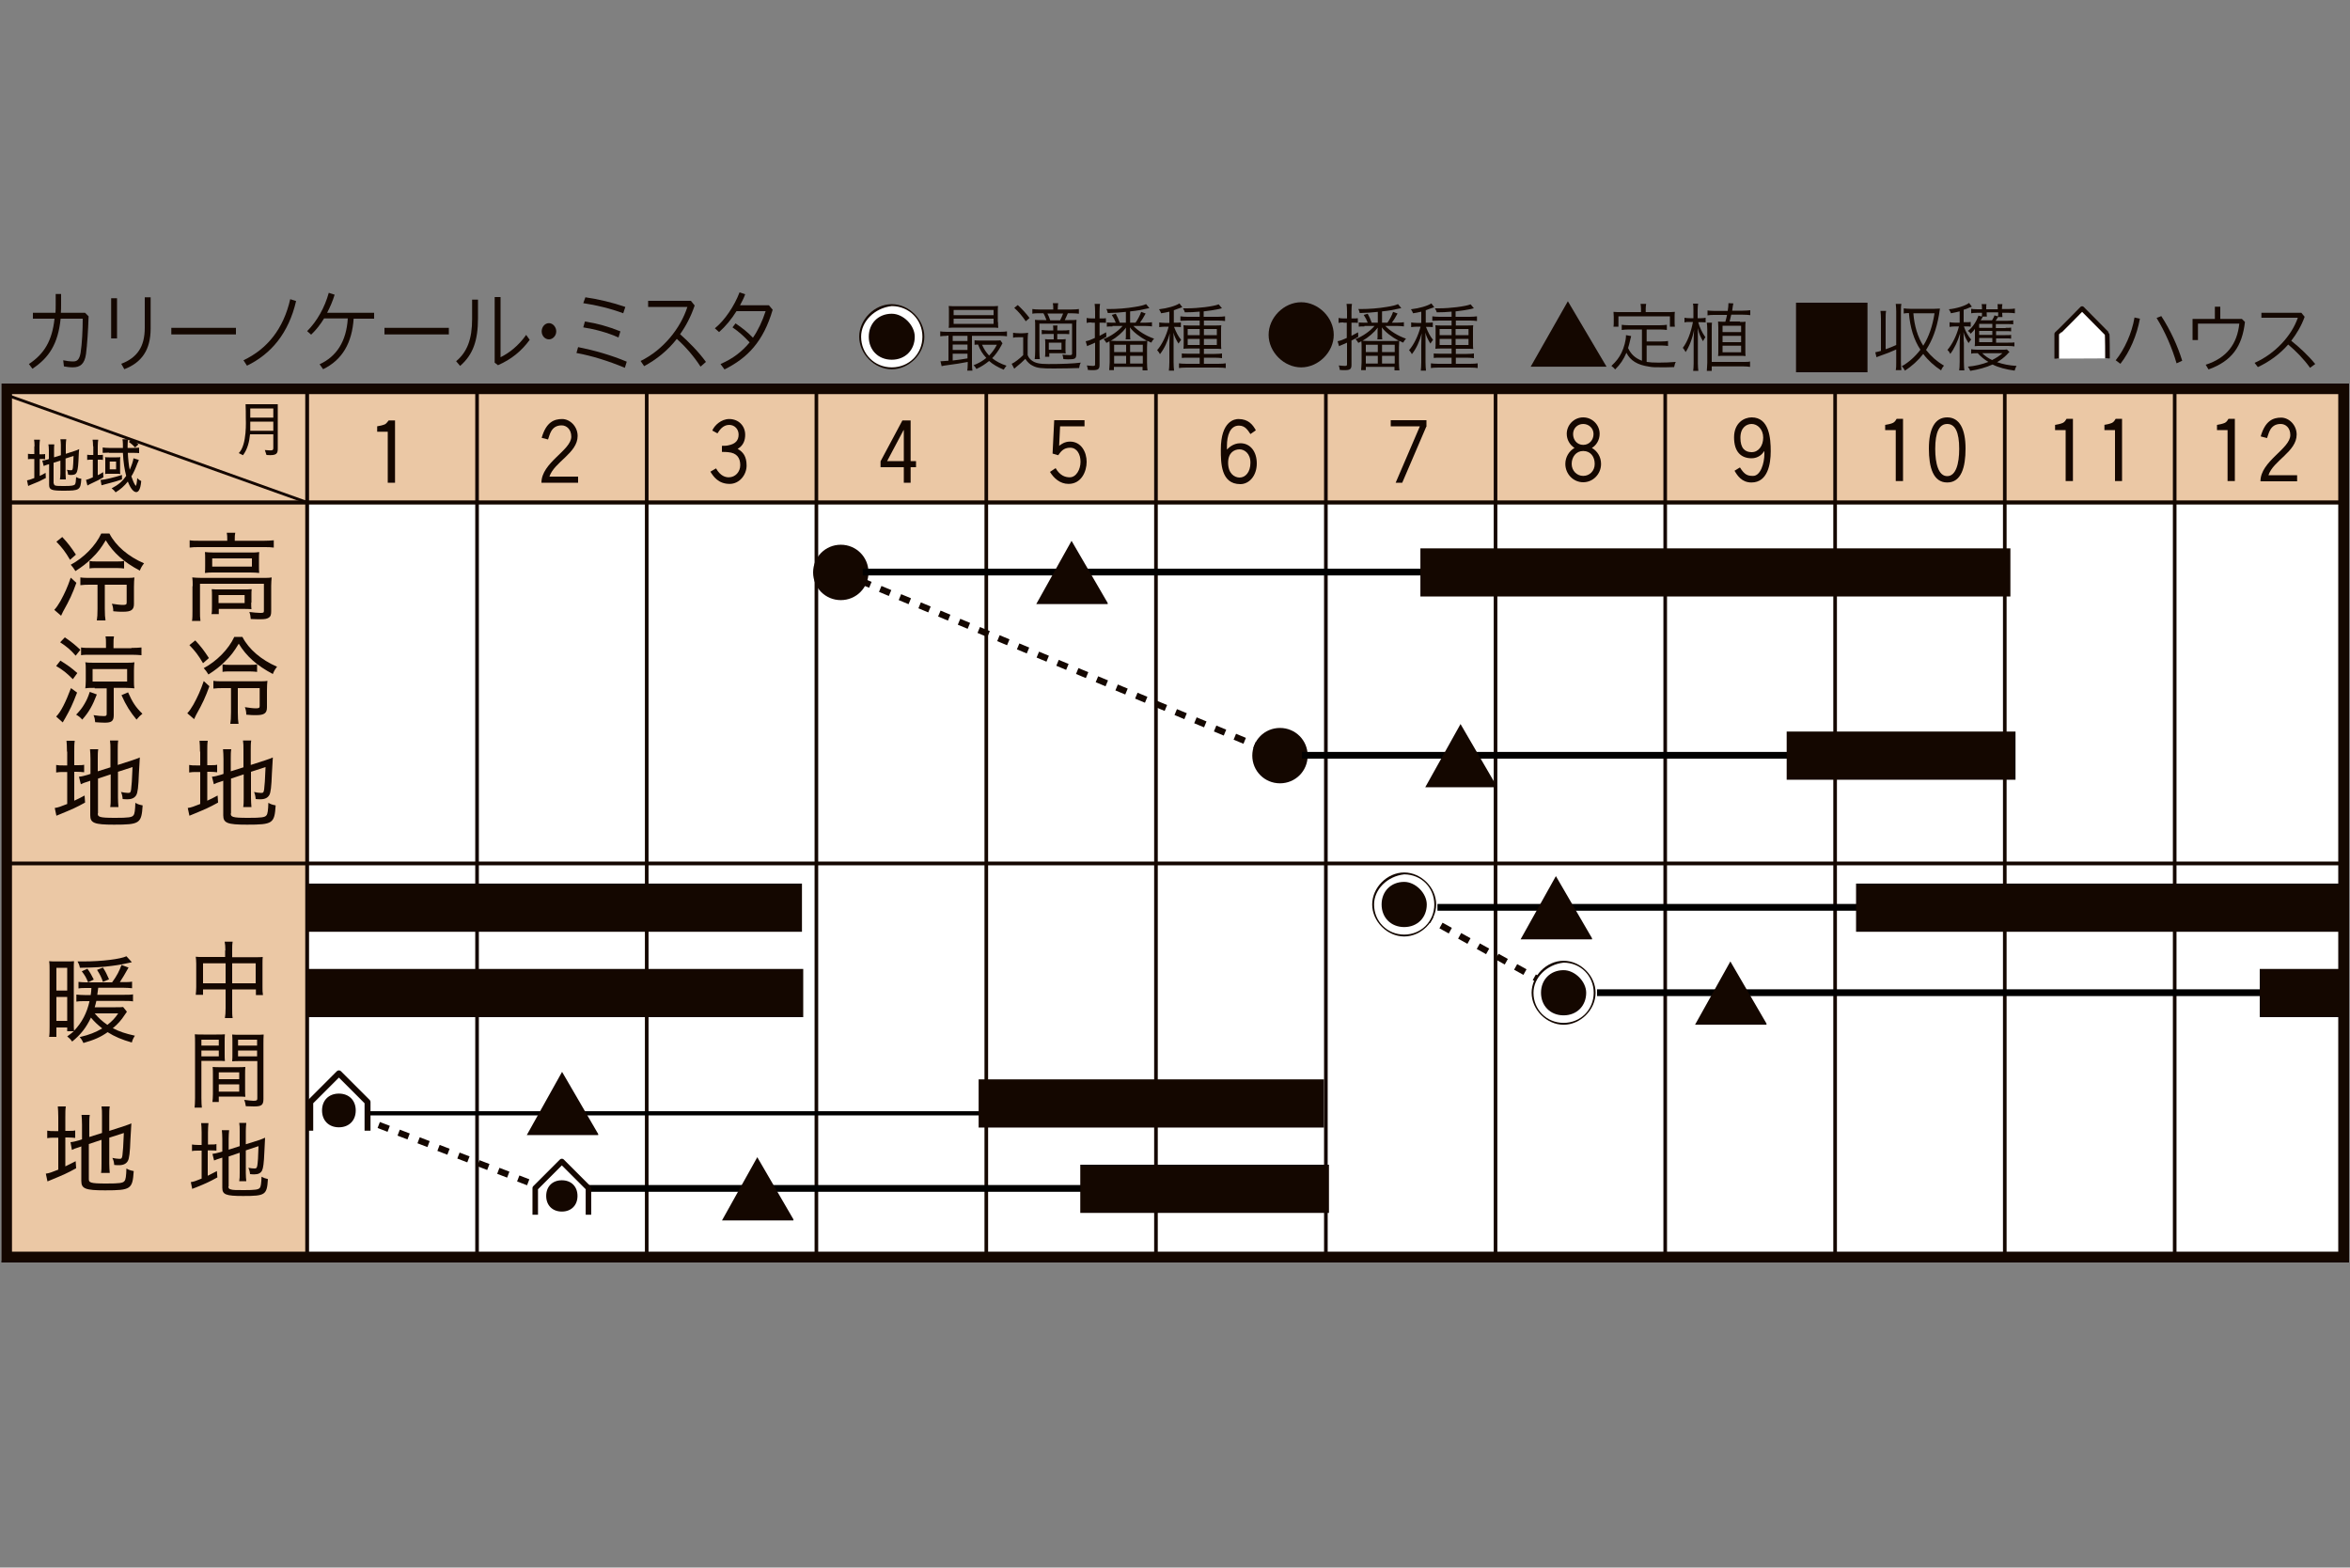 <?xml version="1.0" encoding="utf-8"?>
<!-- Generator: Adobe Illustrator 25.2.3, SVG Export Plug-In . SVG Version: 6.00 Build 0)  -->
<svg version="1.1" id="cal" xmlns="http://www.w3.org/2000/svg" xmlns:xlink="http://www.w3.org/1999/xlink" x="0px" y="0px"
	 viewBox="0 0 1000 667" style="enable-background:new 0 0 1000 667;" xml:space="preserve">
<rect x="0" y="0" width="1000" height="667" fill="#808080" stroke="none"/>
<style type="text/css">
	.st0{fill:#FFFFFF;stroke:#140700;stroke-width:0.353;stroke-linejoin:round;stroke-miterlimit:10;}
	.st1{fill:#140700;}
	.st2{fill:none;stroke:#000000;stroke-width:0.5;}
	.st3{fill:#FFFFFF;}
	.st4{fill:#EBC8A5;}
	.st5{fill:none;stroke:#140700;stroke-width:1.617;}
	.st6{fill:none;stroke:#140700;stroke-width:1.542;}
	.st7{fill:none;stroke:#140700;stroke-width:1.747;}
	.st8{fill:none;stroke:#140700;stroke-width:1.202;}
	.st9{fill:none;stroke:#140700;stroke-width:2.724;stroke-miterlimit:10;stroke-dasharray:4.541,4.541;}
	.st10{fill:none;stroke:#140700;stroke-width:1.602;stroke-miterlimit:10;}
	.st11{fill:#FFFFFF;stroke:#140700;stroke-width:1.964;stroke-linejoin:round;stroke-miterlimit:10;}
</style>
<symbol  id="ハウス播き" viewBox="-1.9 -1.8 3.8 3.6">
	<path class="st0" d="M1.7-1.8c0,0,0,1.7,0,1.7L0,1.6c0,0-1.7-1.7-1.7-1.7v-1.7"/>
	<g id="播種_3_">
		<path class="st1" d="M1-0.6c0-0.6-0.4-1-1-1c-0.6,0-1,0.4-1,1c0,0.6,0.4,1,1,1C0.6,0.4,1,0,1-0.6z"/>
	</g>
</symbol>
<symbol  id="収穫" viewBox="-6.5 -2.3 17.4 4">
	<rect x="-6.5" y="-2.3" class="st1" width="17.4" height="4"/>
</symbol>
<symbol  id="定植" viewBox="-2.5 -2.1 4.9 4.3">
	<g>
		<path class="st1" d="M0,2.1l2.5-4.3h-4.9L0,2.1z"/>
	</g>
</symbol>
<symbol  id="定植_2" viewBox="-2.4 -2.2 5.1 4.4">
	<g>
		<path class="st1" d="M0.1,2.2l2.6-4.4h-5.1L0.1,2.2z"/>
	</g>
</symbol>
<symbol  id="播種" viewBox="-1.7 -1.7 3.4 3.4">
	<path class="st1" d="M1.7,0c0-0.9-0.8-1.7-1.7-1.7S-1.7-0.9-1.7,0c0,0.9,0.8,1.7,1.7,1.7S1.7,0.9,1.7,0z"/>
</symbol>
<symbol  id="新規シンボル_14" viewBox="-2.7 -2.7 5.5 5.5">
	<path class="st1" d="M2.7,0c0-1.5-1.2-2.7-2.7-2.7S-2.7-1.5-2.7,0c0,1.5,1.2,2.7,2.7,2.7S2.7,1.5,2.7,0z"/>
</symbol>
<symbol  id="新規シンボル_2" viewBox="-6.1 -1.6 12.2 3.2">
	<rect x="-6.1" y="-1.6" class="st1" width="12.2" height="3.2"/>
</symbol>
<symbol  id="新規シンボル_6" viewBox="-7.1 -0.2 14.3 0.5">
	<line class="st2" x1="-7.1" y1="0" x2="7.1" y2="0"/>
</symbol>
<symbol  id="最適播種" viewBox="-2.3 -1.8 3.4 3.4">
	<g>
		<path class="st1" d="M1.1-0.1c0-0.9-0.8-1.7-1.7-1.7c-0.9,0-1.7,0.8-1.7,1.7c0,0.9,0.8,1.7,1.7,1.7C0.3,1.6,1.1,0.8,1.1-0.1z"/>
		<path class="st3" d="M-2.2-0.1c0-0.9,0.7-1.6,1.6-1.6c0.9,0,1.6,0.7,1.6,1.6c0,0.9-0.7,1.6-1.6,1.6C-1.5,1.4-2.2,0.7-2.2-0.1z"/>
		<path class="st1" d="M0.6-0.1c0-0.7-0.5-1.2-1.2-1.2c-0.7,0-1.2,0.5-1.2,1.2c0,0.7,0.5,1.2,1.2,1.2C0,1.1,0.6,0.5,0.6-0.1z"/>
	</g>
</symbol>
<g id="レイヤー_2_1_">
</g>
<g id="ガイド">
</g>
<g>
	<rect x="0.7" y="163.2" class="st3" width="996.9" height="373.2"/>
</g>
<rect x="6.1" y="163.2" class="st4" width="991.5" height="50.6"/>
<rect x="0.9" y="164.9" class="st4" width="129.9" height="371.4"/>
<line class="st5" x1="130.7" y1="163.2" x2="130.7" y2="536.2"/>
<line class="st6" x1="203" y1="163.2" x2="203" y2="536.2"/>
<line class="st6" x1="275.2" y1="163.2" x2="275.2" y2="536.2"/>
<line class="st6" x1="347.4" y1="163.2" x2="347.4" y2="536.2"/>
<line class="st6" x1="419.7" y1="163.2" x2="419.7" y2="536.4"/>
<line class="st6" x1="491.9" y1="163.2" x2="491.9" y2="536.2"/>
<line class="st6" x1="564.2" y1="163.2" x2="564.2" y2="536.2"/>
<line class="st6" x1="636.4" y1="163.2" x2="636.4" y2="536.2"/>
<line class="st6" x1="708.6" y1="163.2" x2="708.6" y2="536.2"/>
<line class="st6" x1="780.9" y1="163.2" x2="780.9" y2="536.2"/>
<line class="st6" x1="853.1" y1="163.2" x2="853.1" y2="536.2"/>
<line class="st6" x1="925.4" y1="163.2" x2="925.4" y2="536.2"/>
<line class="st7" x1="0.9" y1="213.8" x2="997.6" y2="213.8"/>
<path class="st1" d="M116.3,177.7h-9.8v-3.9h9.8V177.7z M116.3,185v5.6c0,1.3-0.6,1.1-3.6,0.9l0.7,2.1c4.7,0.4,4.8-0.8,4.8-3v-18.6
	h-13.7c0.1,1,0.1,4.7,0.1,5.8c0,0.9,0.6,11.5-3,15l1.8,0.9c1.9-2.5,2.7-5.7,3-8.9H116.3z M106.5,183.3c0-1.2,0-2.7,0-3.9h9.8v3.9
	H106.5z"/>
<line class="st8" x1="4" y1="168.5" x2="130.7" y2="213.8"/>
<g>
	<path class="st1" d="M995,167.7v364.9H5.1V167.7H995 M999.5,163.2H0.6v374h999V163.2L999.5,163.2z"/>
</g>
<g>
	<path class="st1" d="M14.7,189.9c0-1.3-0.1-2.2-0.2-2.8H17c-0.1,0.7-0.2,1.6-0.2,2.8v3.4h0.6c0.9,0,1.4,0,1.8-0.1v2.2
		c-0.6-0.1-1.1-0.1-1.8-0.1h-0.5v7.2c0.9-0.4,1.3-0.6,2.5-1.3l0.1,2.2c-2.5,1.3-3.3,1.7-6.9,3.1c-0.3,0.1-0.3,0.2-0.6,0.3l-0.5-2.4
		c0.7-0.1,1.6-0.4,3.1-1v-8.1h-0.7c-1,0-1.5,0-2,0.1v-2.3c0.5,0.1,1.1,0.1,2,0.1h0.7V189.9z M23,205.8c0,0.5,0.1,0.7,0.6,0.8
		c0.5,0.2,1.7,0.2,3.8,0.2c3.1,0,4.1-0.2,4.5-0.7c0.3-0.4,0.4-1.4,0.5-3.1c0.8,0.4,1.2,0.6,2.2,0.7c-0.3,4.8-0.7,5.1-7.6,5.1
		c-5.1,0-6.1-0.4-6.1-2.5v-8.8c-0.3,0.1-0.6,0.2-0.7,0.2c-0.8,0.2-1.1,0.4-1.6,0.6l-0.6-2.3c0.6-0.1,1.3-0.2,2.3-0.5l0.5-0.2v-3.6
		c0-1.2-0.1-1.9-0.2-2.6h2.5c-0.1,0.6-0.1,1.6-0.1,2.5v3l2.9-0.9v-4.4c0-1-0.1-1.7-0.2-2.4h2.5c-0.1,0.6-0.2,1.7-0.2,2.5v3.7
		l3.7-1.2c0.8-0.3,1.3-0.4,2-0.8l-0.1,0.9c0,0.4-0.1,0.7-0.1,1.7c-0.3,7.5-0.6,8.4-3.2,8.4c-0.3,0-0.6,0-1.3-0.1
		c-0.1-0.8-0.3-1.6-0.5-2.1c0.5,0.1,1.2,0.2,1.7,0.2c0.5,0,0.6-0.1,0.8-0.9c0.1-0.9,0.2-2.3,0.3-5.2l-3.4,1.1v6.5
		c0,0.9,0.1,1.8,0.1,2.4h-2.5c0.1-0.6,0.2-1.4,0.2-2.5V196l-2.9,0.9V205.8z"/>
	<path class="st1" d="M39.6,189.9c0-1.4-0.1-2.1-0.2-2.8h2.4c-0.1,0.8-0.2,1.4-0.2,2.8v3.7h0.3c0.8,0,1.5,0,1.9-0.1v2.2
		c-0.5-0.1-1-0.1-1.9-0.1h-0.3v6.6c0.7-0.3,1.2-0.6,2.3-1.3l0.1,2.2c-1.5,0.9-2.7,1.5-5.9,3c-0.6,0.3-0.6,0.3-0.9,0.5l-0.6-2.4
		c0.8-0.2,1.6-0.5,2.9-1.1v-7.5H39c-0.7,0-1.4,0-1.9,0.1v-2.2c0.5,0.1,1.2,0.1,2,0.1h0.6V189.9z M51.9,204c-2,0.7-2.4,0.8-8,2.3
		c-0.2,0.1-0.3,0.1-0.4,0.1c-0.1,0-0.1,0-0.3,0.1l-0.4-2.3c0.1,0,0.1,0,0.2,0c1.2,0,5.8-1.1,8.9-2.1V204z M46.4,192.6
		c-0.9,0-2.2,0.1-2.7,0.1v-2.3c0.5,0.1,1.7,0.2,2.8,0.2h5.8c0-0.5,0-1,0-1.6c0-1-0.1-1.4-0.2-2.1h2.4c-0.1,0.7-0.2,1.3-0.2,2.7
		c0,0.4,0,0.5,0,1h2.3c1.2,0,1.9-0.1,2.6-0.1v2.3c-0.5-0.1-1.8-0.1-2.7-0.1h-2.1c0.1,2.5,0.4,5.4,0.8,7.2c0.8-1.8,1.5-3.8,1.6-4.9
		l2.3,0.7l-0.1,0.2l-0.1,0.3c-0.1,0.2-0.1,0.3-0.2,0.5l-0.2,0.4c-0.9,2.4-1.6,4-2.6,5.6c0.5,1.5,1.1,2.9,1.5,3.5
		c0.1,0.2,0.2,0.2,0.2,0.3c0.1,0.1,0.1,0.2,0.2,0.2c0.2,0,0.5-1.6,0.6-3.3c0.5,0.6,1.1,1,1.7,1.3c-0.2,2.1-0.5,3.1-0.9,3.8
		c-0.3,0.6-0.8,0.9-1.2,0.9c-1.2,0-2.5-1.6-3.6-4.5c-1.4,1.8-3.2,3.4-5.2,4.6c-0.4-0.6-1-1.2-1.7-1.7c3-1.6,4.6-3,6.2-5.3
		c-0.7-2.6-1.2-5.8-1.4-9.8H46.4z M44.8,196c0-1,0-1.2-0.1-1.5c0.3,0.1,0.9,0.1,1.6,0.1h3.4c0.5,0,1.3,0,1.5-0.1
		c0,0.3-0.1,0.5-0.1,1.1v4.6c0,0.8,0,1,0.1,1.5c-0.4-0.1-1-0.1-1.6-0.1h-3.3c-0.7,0-1.3,0-1.6,0.1c0.1-0.5,0.1-0.8,0.1-1.5V196z
		 M46.7,199.7h2.7v-3.3h-2.7V199.7z M57.5,190.4c-0.6-0.7-1.6-1.6-2.7-2.4l1.4-1.1c1,0.6,1.7,1.2,2.7,2.2L57.5,190.4z"/>
</g>
<g>
	<path class="st1" d="M14,135.5v-2.4h9.6c0.1-1.2,0.1-2.4,0.1-3.8v-4.2H26v4.3c0,1.3,0,2.5-0.1,3.7h10.3l1.5,1.5
		c-0.2,6.2-0.6,12-1.1,16c-0.6,4.3-2.5,5.7-5.6,5.7c-1.5,0-2.7-0.2-3.8-0.4l-0.3-2.6c1.3,0.3,2.8,0.5,4.3,0.5c1.6,0,2.6-0.8,3.1-3.7
		c0.6-3.8,0.9-9.7,0.9-14.5h-9.4c-1.1,10.7-4.9,16.6-12,21.3l-1.5-2c6.5-4.3,9.9-9.9,10.9-19.3H14z"/>
	<path class="st1" d="M47.3,126.9h2.5V144h-2.5V126.9z M64.1,126.5v13.3c0,9.2-3.9,14.5-11.2,17.3l-1.3-2.3c6.8-2.6,10-7.3,10-15.3
		v-13H64.1z"/>
	<path class="st1" d="M100.4,139.5v2.8H72.9v-2.8H100.4z"/>
	<path class="st1" d="M126,128.1c-3.2,13.7-10.6,22.5-20.9,27.5l-1.5-2.3c10.1-4.8,17-13.3,19.9-26L126,128.1z"/>
	<path class="st1" d="M150.5,135.5c-0.7,10.4-4.8,17.6-13,21.6L136,155c7.2-3.3,11.4-9.7,12-19.5h-10.1c-1.6,2.6-3.3,4.8-5.5,6.9
		l-1.7-1.5c4.2-4.2,7.5-10.1,9.2-16.3l2.5,0.8c-0.8,2.6-1.9,5.2-3.2,7.7h20v2.5H150.5z"/>
	<path class="st1" d="M191,139.5v2.8h-27.4v-2.8H191z"/>
	<path class="st1" d="M203.4,127.5v7.9c0,9.5-2.1,15.5-7.6,20.3l-1.7-2c4.7-3.9,6.8-9.4,6.8-18v-8.2H203.4z M213,126.5V152
		c3.5-1.7,7.6-4.8,10.9-9.5l1.5,2.1c-3.5,4.8-7.8,8.3-13.5,10.8l-1.4-1.1v-27.9H213z"/>
	<path class="st1" d="M236.7,141c0,1.9-1.5,3.4-3.1,3.4c-1.7,0-3.1-1.5-3.1-3.4c0-1.8,1.3-3.5,3.1-3.5
		C235.3,137.5,236.7,139.2,236.7,141z"/>
	<path class="st1" d="M246,147.7c6.6,1.3,14.1,3.4,20.7,6.2l-0.8,2.6c-7-2.9-14-5.1-20.6-6.3L246,147.7z M248.9,136.8
		c5.2,0.8,10.2,2.2,15.1,4.2l-0.8,2.6c-5-2.2-10-3.5-15-4.3L248.9,136.8z M249.1,126.5c5.5,0.8,11.5,2.2,17,4.1l-0.9,2.7
		c-5.3-2-11.5-3.5-17-4.3L249.1,126.5z"/>
	<path class="st1" d="M298.1,156c-2.9-4.5-6.6-8.7-10.1-11.8c-3.9,5-8.7,8.8-13.9,11.6l-1.5-2.2c9.6-4.7,17-13.9,19.9-23h-16.7V128
		H294l1.6,2c-1.6,4.7-3.7,8.7-6.2,12.2c3.7,3.3,7.8,7.4,11,11.8L298.1,156z"/>
	<path class="st1" d="M306.6,154.9c5.5-2.4,9.1-5.3,12.4-9.2c-2.3-2.5-4.5-4.5-7.3-6.4l1.3-1.7c2.8,1.9,5.1,3.7,7.4,6.1
		c2.2-3.2,4-7,5.4-11.3h-12.4c-2.2,3.5-4.6,6.4-7.4,8.9l-1.8-1.6c4.2-3.4,8.3-9.5,10.5-15.3l2.4,0.8c-0.6,1.7-1.4,3.2-2.2,4.7h12.3
		l1.6,1.9c-4,13.6-10.7,20.5-20.5,25.4L306.6,154.9z"/>
</g>
<line class="st9" x1="357.8" y1="243.6" x2="544.7" y2="321.5"/>
<line class="st9" x1="597.3" y1="385" x2="665.1" y2="422.6"/>
<line class="st9" x1="144.2" y1="472.2" x2="239.2" y2="508.6"/>
<use xlink:href="#新規シンボル_14"  width="5.5" height="5.5" x="-2.7" y="-2.7" transform="matrix(4.364 0 0 -4.364 357.787 243.572)" style="overflow:visible;"/>
<use xlink:href="#新規シンボル_6"  width="14.3" height="0.5" x="-7.1" y="-0.2" transform="matrix(18.027 0 0 -6.407 495.121 243.581)" style="overflow:visible;"/>
<use xlink:href="#定植"  width="4.9" height="4.3" x="-2.5" y="-2.1" transform="matrix(6.407 0 0 -6.407 455.982 243.581)" style="overflow:visible;"/>
<g>
	<path class="st1" d="M96.7,229.4c0-1,0-1.8-0.2-2.7h3.6c-0.2,0.9-0.2,1.7-0.2,2.7v0.7h12.5c1.7,0,2.9-0.1,4.1-0.2v3.1
		c-1.3-0.2-2.4-0.2-4.1-0.2H84.8c-1.7,0-2.8,0-4.1,0.2v-3.1c1.3,0.2,2.4,0.2,4.2,0.2h11.8V229.4z M82,249.4c0-1.3,0-2.5-0.2-3.7
		c1.2,0.1,2.4,0.2,4.1,0.2h25.7c2,0,2.9,0,4-0.2c-0.1,1.3-0.2,2.1-0.2,3.6v10.7c0,1.5-0.2,2.3-1,2.8s-1.5,0.7-3.8,0.7
		c-0.3,0-1.6,0-3.9-0.1c-0.1-1.3-0.2-1.9-0.6-3c1.6,0.2,3.4,0.4,4.7,0.4c1.3,0,1.5-0.1,1.5-0.9v-11.5H85.1V260c0,1.9,0,2.8,0.2,4.2
		h-3.6c0.2-1,0.2-2.6,0.2-4.2V249.4z M87.3,238c0-1.3,0-2.2-0.1-3.1c1.1,0.1,2,0.2,3.9,0.2h15.7c1.6,0,2.4,0,3.5-0.2
		c-0.1,1.1-0.1,1.7-0.1,3.1v2.6c0,1.8,0,2.2,0.1,3.2c-1.1-0.1-2-0.2-3.8-0.2H90.9c-1.5,0-2.5,0-3.7,0.2c0.1-0.9,0.1-1.6,0.1-3.2V238
		z M106.9,256.4c0,1.4,0,2,0.1,2.8c-1-0.1-2.3-0.1-3.7-0.1H93.1v2.2h-3.1c0.2-0.8,0.2-1.9,0.2-3.4v-4.3c0-1.2,0-2-0.1-2.9
		c1,0.1,1.8,0.1,3.3,0.1h10.2c1.5,0,2.3,0,3.5-0.1c-0.1,0.8-0.1,1.4-0.1,2.7V256.4z M90.3,241.1h16.9v-3.5H90.3V241.1z M93,256.6
		h11.1v-3.4H93V256.6z"/>
	<path class="st1" d="M89.1,292c-1.7,4.7-2.8,7.1-5.7,12.3c-0.2,0.5-0.5,1-0.8,1.7l-2.9-2.5c1-1.1,1.6-2,2.6-3.7
		c1.9-3.5,3-5.9,4.4-10L89.1,292z M83.1,272.5c2.5,2.7,3.7,4.3,5.8,7.5l-2.5,2.2c-2-3.4-3.3-5.1-5.8-7.7L83.1,272.5z M103.2,271.1
		c2.7,5.2,8,9.7,14.7,12.6c-0.8,1-1.3,1.8-1.8,3.1c-6.8-3.6-11.3-7.6-14.5-12.9c-2,3.3-3.3,5.1-6,7.7c-2,2-4.1,3.6-6.9,5.4
		c-0.8-1.3-1.2-1.8-2-2.7c5.6-3,10.6-8.1,13-13.3H103.2z M95.3,292.8c-2,0-3,0-4.5,0.2v-3.3c1.3,0.2,2.4,0.2,4.5,0.2h14.4
		c2.3,0,3.1,0,4.1-0.2c-0.1,1-0.2,2.1-0.2,4.1v7.2c0,2.5-1.2,3.3-4.6,3.3c-1.2,0-2.5,0-4.2-0.2c0-1.2-0.2-2.2-0.6-3.2
		c2,0.3,3.5,0.5,4.7,0.5c1.3,0,1.6-0.2,1.6-1v-7.6h-9.3v10.3c0,2.3,0.1,3.7,0.3,4.9H98c0.2-1.2,0.3-2.6,0.3-4.9v-10.3H95.3z
		 M94.7,282.7c0.9,0.2,1.6,0.2,2.9,0.2h8.9c1.4,0,1.9,0,2.9-0.2v3.2c-1-0.1-1.7-0.2-3.1-0.2h-8.5c-1.3,0-2.2,0-3.1,0.2V282.7z"/>
	<path class="st1" d="M85.1,319.8c0-2-0.1-3.4-0.2-4.6h3.5c-0.2,1.3-0.2,2.5-0.2,4.6v5.8h1.1c1.6,0,2.4,0,3.1-0.2v3.2
		c-1-0.1-1.8-0.2-3.2-0.2h-1v12.3c1.6-0.7,2.3-1.1,4.4-2.2l0.2,3c-4,2.2-5.2,2.7-10.5,4.9c-1,0.4-1.2,0.5-1.7,0.7l-0.7-3.3
		c1.5-0.2,2.5-0.6,5.3-1.7v-13.6h-1.3c-1.7,0-2.4,0-3.4,0.2v-3.2c1,0.2,1.7,0.2,3.4,0.2h1.3V319.8z M98.2,346.1
		c0,0.9,0.2,1.2,1.1,1.5c1,0.3,2.7,0.4,6.4,0.4c5.5,0,7.1-0.2,7.7-1.1c0.5-0.6,0.7-2.1,0.8-5.3c1,0.6,1.6,0.8,3.1,1.1
		c-0.5,7.7-1.2,8.2-12.2,8.2c-8.4,0-10.1-0.7-10.1-4v-14.7l-0.5,0.2c-2.5,0.8-2.5,0.8-3.5,1.3l-0.8-3.2c1.2-0.1,2.3-0.4,3.7-0.8
		l1.2-0.4V323c0-1.8-0.1-3-0.2-4.2h3.5c-0.2,1.2-0.2,2.4-0.2,4.1v5.3l5.4-1.7V319c0-1.7,0-2.6-0.2-3.9h3.5c-0.2,1.2-0.2,2.5-0.2,4
		v6.4l6.2-2c1.3-0.5,2.2-0.7,3.2-1.2c-0.2,4.1-0.2,4.1-0.4,6.9c-0.2,5.6-0.5,8-1.1,9.1c-0.7,1.2-1.9,1.8-3.8,1.8c-0.6,0-1,0-2-0.1
		c-0.1-1.2-0.3-2.1-0.7-3c1,0.2,2.1,0.4,3,0.4c0.9,0,1.1-0.2,1.3-1.5c0.2-1.4,0.4-4.3,0.6-9.5l-6.2,2v11c0,1.6,0.1,2.7,0.2,4h-3.5
		c0.2-1.2,0.2-2.3,0.2-4v-9.9l-5.4,1.8V346.1z"/>
</g>
<g>
	<path class="st1" d="M32.5,248c-1.7,4.7-2.8,7.1-5.7,12.3c-0.2,0.5-0.5,1-0.8,1.7l-2.9-2.5c1-1.1,1.6-2,2.6-3.7
		c1.9-3.5,3-5.9,4.4-10L32.5,248z M26.5,228.5c2.5,2.7,3.7,4.3,5.8,7.5l-2.5,2.2c-2-3.4-3.3-5.1-5.8-7.7L26.5,228.5z M46.6,227.1
		c2.7,5.2,8,9.7,14.7,12.6c-0.8,1-1.3,1.8-1.8,3.1c-6.8-3.6-11.3-7.6-14.5-12.9c-2,3.3-3.3,5.1-6,7.7c-2,2-4.1,3.6-6.9,5.4
		c-0.8-1.3-1.2-1.8-2-2.7c5.6-3,10.6-8.1,13-13.3H46.6z M38.7,248.8c-2,0-3,0-4.5,0.2v-3.3c1.3,0.2,2.4,0.2,4.5,0.2h14.4
		c2.3,0,3.1,0,4.1-0.2c-0.1,1-0.2,2.1-0.2,4.1v7.2c0,2.5-1.2,3.3-4.6,3.3c-1.2,0-2.5,0-4.2-0.2c0-1.2-0.2-2.2-0.6-3.2
		c2,0.3,3.5,0.5,4.7,0.5c1.3,0,1.6-0.2,1.6-1v-7.6h-9.3v10.3c0,2.3,0.1,3.7,0.3,4.9h-3.7c0.2-1.2,0.3-2.6,0.3-4.9v-10.3H38.7z
		 M38.1,238.7c0.9,0.2,1.6,0.2,2.9,0.2h8.9c1.4,0,1.9,0,2.9-0.2v3.2c-1-0.1-1.7-0.2-3.1-0.2h-8.5c-1.3,0-2.2,0-3.1,0.2V238.7z"/>
	<path class="st1" d="M25.7,281.1c3,1.9,4.5,2.9,7.2,5.3L31,289c-2.7-2.7-4.2-3.9-7.1-5.6L25.7,281.1z M32.8,294.7
		c-2.2,5.7-2.9,7-5,10.8c-0.4,0.6-0.5,0.9-1.1,1.9l-2.8-2.5c2-2,4-6,6.3-12.1L32.8,294.7z M27.6,271.2c2.5,1.7,4.5,3.3,6.6,5.3
		l-2,2.5c-2.2-2.5-3.7-3.8-6.6-5.7L27.6,271.2z M41.2,295.5c-1.8,4.7-3.3,7.4-6.2,10.7c-0.9-1-1.4-1.4-2.6-2.1
		c1.7-1.8,2.5-2.8,3.5-4.5c1-1.7,1.5-2.8,2.3-5.2L41.2,295.5z M55.9,275.7c1.9,0,3.2-0.1,4.3-0.2v3.3c-1-0.1-2.4-0.2-4.3-0.2H38.8
		c-1.9,0-3.3,0-4.3,0.2v-3.3c1.2,0.2,2.5,0.2,4.4,0.2h6.2V274c0-1.3,0-2.2-0.2-3.2h3.6c-0.2,1-0.2,1.8-0.2,3.2v1.8H55.9z
		 M40.3,292.7c-1.7,0-3,0-4,0.2c0.1-0.9,0.2-1.9,0.2-3.3v-4.4c0-1.5,0-2.4-0.2-3.4c1.2,0.2,2.2,0.2,3.9,0.2h13.3
		c1.7,0,2.7,0,3.7-0.2c-0.1,1-0.2,1.9-0.2,3.5v4.1c0,1.6,0,2.5,0.2,3.5c-1-0.1-2.2-0.2-3.8-0.2h-5v11.6c0,2.5-0.9,3.2-3.8,3.2
		c-1.1,0-2.6-0.1-4.1-0.2c-0.1-1.2-0.2-1.8-0.7-3c1.8,0.3,3.2,0.4,4.4,0.4c1,0,1.2-0.2,1.2-1v-10.8H40.3z M39.4,290h14.7v-5.3H39.4
		V290z M54.5,294.6c1.9,4.3,3.3,6.4,6.1,9.1c-1.2,1-1.3,1.1-2.5,2.5c-2.7-3.3-4.4-5.9-6.4-10.4L54.5,294.6z"/>
	<path class="st1" d="M28.5,319.8c0-2-0.1-3.4-0.2-4.6h3.5c-0.2,1.3-0.2,2.5-0.2,4.6v5.8h1.1c1.6,0,2.4,0,3.1-0.2v3.2
		c-1-0.1-1.8-0.2-3.2-0.2h-1v12.3c1.6-0.7,2.3-1.1,4.4-2.2l0.2,3c-4,2.2-5.2,2.7-10.5,4.9c-1,0.4-1.2,0.5-1.7,0.7l-0.7-3.3
		c1.5-0.2,2.5-0.6,5.3-1.7v-13.6h-1.3c-1.7,0-2.4,0-3.4,0.2v-3.2c1,0.2,1.7,0.2,3.4,0.2h1.3V319.8z M41.6,346.1
		c0,0.9,0.2,1.2,1.1,1.5c1,0.3,2.7,0.4,6.4,0.4c5.5,0,7.1-0.2,7.7-1.1c0.5-0.6,0.7-2.1,0.8-5.3c1,0.6,1.6,0.8,3.1,1.1
		c-0.5,7.7-1.2,8.2-12.2,8.2c-8.4,0-10.1-0.7-10.1-4v-14.7l-0.5,0.2c-2.5,0.8-2.5,0.8-3.5,1.3l-0.8-3.2c1.2-0.1,2.3-0.4,3.7-0.8
		l1.2-0.4V323c0-1.8-0.1-3-0.2-4.2h3.5c-0.2,1.2-0.2,2.4-0.2,4.1v5.3l5.4-1.7V319c0-1.7,0-2.6-0.2-3.9h3.5c-0.2,1.2-0.2,2.5-0.2,4
		v6.4l6.2-2c1.3-0.5,2.2-0.7,3.2-1.2c-0.2,4.1-0.2,4.1-0.4,6.9c-0.2,5.6-0.5,8-1.1,9.1c-0.7,1.2-1.9,1.8-3.8,1.8c-0.6,0-1,0-2-0.1
		c-0.1-1.2-0.3-2.1-0.7-3c1,0.2,2.1,0.4,3,0.4c0.9,0,1.1-0.2,1.3-1.5c0.2-1.4,0.4-4.3,0.6-9.5l-6.2,2v11c0,1.6,0.1,2.7,0.2,4h-3.5
		c0.2-1.2,0.2-2.3,0.2-4v-9.9l-5.4,1.8V346.1z"/>
</g>
<g>
	<path class="st1" d="M95.9,404.4c0-1.7-0.1-2.6-0.3-3.7H99c-0.2,1.1-0.2,2.1-0.2,3.7v2.9H109c1.3,0,2,0,2.8-0.1
		c-0.1,0.9-0.1,1.7-0.1,2.9v10c0,1.3,0,2.2,0.2,3.3h-3V421H98.8v8c0,2.1,0,3.1,0.2,4.2h-3.3c0.2-1.2,0.3-2.2,0.3-4.2v-8h-9.6v2.3
		h-3.1c0.1-1.1,0.2-2,0.2-3.3V410c0-1.2-0.1-2-0.2-2.9c0.9,0.1,1.6,0.1,2.8,0.1h9.7V404.4z M86.4,409.9v8.5h9.6v-8.5H86.4z
		 M108.8,418.4v-8.5H98.8v8.5H108.8z"/>
	<path class="st1" d="M85.7,467.2c0,2,0.1,3.2,0.2,4.1h-3.1c0.1-1,0.2-2.1,0.2-4.1v-23.1c0-1.8,0-2.8-0.1-4c1,0.1,1.9,0.1,3.7,0.1
		h5.5c1.8,0,2.6,0,3.6-0.1c-0.1,1.1-0.1,2-0.1,3.4v4.7c0,1.5,0,2.4,0.1,3.3c-1-0.1-2.1-0.1-3.5-0.1h-6.5V467.2z M85.7,444.9h7.4
		v-2.5h-7.4V444.9z M85.7,449.5h7.4v-2.5h-7.4V449.5z M104.3,463.5c0,1.3,0,2.3,0.1,3.2c-1.1-0.1-2.1-0.1-3.6-0.1h-7.7v2.3h-2.7
		c0.1-1,0.2-1.9,0.2-3.4v-8.2c0-1.3,0-2.3-0.1-3.3c1,0.1,1.9,0.1,3.5,0.1h6.9c1.6,0,2.4,0,3.5-0.1c-0.1,1-0.1,1.9-0.1,3.3V463.5z
		 M93.1,459.2h8.7v-2.9h-8.7V459.2z M93.1,464.5h8.7v-3.1h-8.7V464.5z M112.1,467.6c0,2.6-0.8,3.2-4,3.2c-0.8,0-2.7-0.1-3.5-0.1
		c-0.2-1.2-0.3-1.8-0.7-2.7c1.7,0.2,3.2,0.4,3.9,0.4c1.4,0,1.7-0.2,1.7-1v-15.9h-7.2c-1.4,0-2.6,0-3.5,0.1c0.1-1,0.1-1.9,0.1-3.3
		v-4.7c0-1.2,0-2.3-0.1-3.4c1,0.1,1.9,0.1,3.6,0.1h6.1c1.8,0,2.7,0,3.7-0.1c-0.1,1.4-0.1,2.3-0.1,3.9V467.6z M101.3,444.9h8.1v-2.5
		h-8.1V444.9z M101.3,449.5h8.1v-2.5h-8.1V449.5z"/>
	<path class="st1" d="M85.8,481.9c0-1.7-0.1-3-0.2-4h3.1c-0.1,1.1-0.2,2.2-0.2,4v5.1h0.9c1.4,0,2.1,0,2.7-0.2v2.8
		c-0.9-0.1-1.6-0.1-2.8-0.1h-0.9v10.8c1.4-0.7,2-1,3.9-2l0.2,2.7c-3.5,1.9-4.5,2.4-9.2,4.3c-0.9,0.3-1.1,0.4-1.5,0.6l-0.6-2.9
		c1.3-0.2,2.2-0.5,4.6-1.5v-11.9h-1.2c-1.5,0-2.1,0-2.9,0.2v-2.8c0.8,0.1,1.5,0.2,2.9,0.2h1.2V481.9z M97.2,504.8
		c0,0.8,0.2,1.1,1,1.3c0.8,0.3,2.4,0.3,5.6,0.3c4.8,0,6.2-0.2,6.8-1c0.4-0.5,0.6-1.9,0.7-4.7c0.9,0.5,1.4,0.7,2.7,1
		c-0.4,6.8-1.1,7.2-10.6,7.2c-7.3,0-8.8-0.6-8.8-3.5v-12.8l-0.4,0.1c-2.1,0.7-2.2,0.7-3.1,1.1l-0.7-2.8c1-0.1,2-0.4,3.2-0.7l1-0.3
		v-5.4c0-1.6-0.1-2.7-0.2-3.7h3.1c-0.1,1.1-0.2,2.1-0.2,3.6v4.7l4.7-1.5v-6.5c0-1.5,0-2.3-0.2-3.4h3c-0.1,1.1-0.2,2.2-0.2,3.5v5.6
		l5.4-1.7c1.2-0.4,1.9-0.7,2.8-1.1c-0.2,3.6-0.2,3.6-0.3,6c-0.2,4.9-0.5,7-1,8c-0.6,1.1-1.6,1.6-3.3,1.6c-0.5,0-0.9,0-1.8-0.1
		c-0.1-1.1-0.3-1.8-0.7-2.7c0.9,0.2,1.9,0.3,2.6,0.3c0.8,0,1-0.2,1.2-1.3c0.2-1.2,0.4-3.7,0.5-8.2l-5.4,1.8v9.6
		c0,1.4,0.1,2.4,0.2,3.5h-3c0.2-1.1,0.2-2,0.2-3.5v-8.6l-4.7,1.6V504.8z"/>
</g>
<g>
	<path class="st1" d="M54,430.5c-0.3,0.4-0.3,0.4-0.9,1.3c-1.5,2.3-3,4-5.1,5.7c2.9,1.5,5.4,2.3,9.4,3.2c-0.7,1.1-1,1.7-1.3,2.9
		c-4.2-1.2-7.3-2.5-10.3-4.4c-3,2.1-5.7,3.3-10.3,4.6c-0.5-1.1-0.8-1.6-1.6-2.5c4.2-1,6.7-2,9.6-3.7c-2-1.6-3.3-2.8-4.8-4.6
		c-2,4.2-4.3,7.2-8,10.2c-0.7-1-1.2-1.5-2.1-2.2c1.4-1,1.9-1.4,2.8-2.2h-2.8v-1.6H24v4h-3.1c0.2-1.3,0.2-2.5,0.2-4.5V413
		c0-1.7,0-2.9-0.2-4c1.1,0.1,1.7,0.1,3.3,0.1h4.2c1.4,0,2.3,0,3.1-0.1c-0.1,0.9-0.1,2-0.1,3.4v22.7c0,1.7,0,2.7,0.1,3.5
		c3.3-3.4,5.5-7.6,6.6-12.6h-2.1c-1.6,0-2.4,0-3.5,0.2v-3c1.1,0.1,1.9,0.2,3.5,0.2h2.6c0.2-1.2,0.2-1.6,0.3-3h-2.2
		c-1.2,0-2.3,0-3.3,0.2v-2.8c1,0.1,2,0.2,3.2,0.2h11.1c2-2.7,3.1-4.9,4-7.4l3,1.1c-1.5,2.7-2.7,4.7-3.7,6.2h1.7c1.4,0,2.4,0,3.5-0.2
		v2.8c-1-0.1-2.4-0.2-3.6-0.2H41.8c-0.2,1.5-0.2,1.8-0.4,3h11c2.1,0,3.2,0,4.2-0.2v3c-1.2-0.2-2.2-0.2-4.2-0.2H41
		c-0.2,1-0.4,1.6-0.7,2.7h8.9c1.5,0,2.4,0,3.2-0.1L54,430.5z M24,421.5h4.6v-9.7H24V421.5z M24,434.4h4.6v-10.2H24V434.4z
		 M56.1,409.4c-0.4,0.1-0.4,0.1-0.7,0.2c-2.1,0.5-4.7,1-7.9,1.4c-3.7,0.5-7.3,0.7-13.5,0.8c-0.2-1.2-0.5-1.7-1-2.7c1.1,0,2,0,2.5,0
		c7.9,0,15.7-1,18.3-2.2L56.1,409.4z M37.5,418c-0.9-2.2-1.4-3-2.7-4.7l2.4-1.1c1.2,1.7,1.7,2.6,2.7,4.6L37.5,418z M40.3,431.2
		c1.6,1.9,3.1,3.3,5.4,4.9c2-1.6,3.2-2.8,4.6-4.9H40.3z M43.8,417.8c-0.7-2.1-1.3-3.2-2.5-5.1l2.5-1c1.1,1.7,1.7,2.9,2.6,5
		L43.8,417.8z"/>
	<path class="st1" d="M24.8,475.4c0-2-0.1-3.4-0.2-4.6H28c-0.2,1.3-0.2,2.5-0.2,4.6v5.8h1.1c1.6,0,2.4,0,3.1-0.2v3.2
		c-1-0.1-1.8-0.2-3.2-0.2h-1v12.3c1.6-0.8,2.3-1.1,4.4-2.2l0.2,3c-4,2.2-5.2,2.7-10.5,4.9c-1,0.4-1.2,0.5-1.7,0.7l-0.7-3.3
		c1.5-0.2,2.5-0.6,5.3-1.7v-13.6h-1.3c-1.7,0-2.4,0-3.4,0.2v-3.2c1,0.2,1.7,0.2,3.4,0.2h1.3V475.4z M37.8,501.7
		c0,0.9,0.2,1.2,1.1,1.5c1,0.3,2.7,0.4,6.4,0.4c5.5,0,7.1-0.2,7.7-1.1c0.5-0.6,0.7-2.1,0.8-5.3c1,0.6,1.6,0.8,3.1,1.1
		c-0.5,7.7-1.2,8.2-12.2,8.2c-8.4,0-10.1-0.7-10.1-4v-14.7l-0.5,0.2c-2.5,0.8-2.5,0.8-3.5,1.3L30,486c1.2-0.1,2.3-0.4,3.7-0.8
		l1.2-0.4v-6.2c0-1.8-0.1-3-0.2-4.2h3.5c-0.2,1.2-0.2,2.4-0.2,4.1v5.3l5.4-1.7v-7.4c0-1.7,0-2.6-0.2-3.9h3.5c-0.2,1.2-0.2,2.5-0.2,4
		v6.4l6.2-2c1.3-0.5,2.2-0.7,3.2-1.2c-0.2,4.1-0.2,4.1-0.4,6.9c-0.2,5.6-0.5,8-1.1,9.1c-0.7,1.2-1.9,1.8-3.8,1.8c-0.6,0-1,0-2-0.1
		c-0.1-1.2-0.3-2.1-0.8-3c1,0.2,2.1,0.4,3,0.4c0.9,0,1.1-0.2,1.3-1.5c0.2-1.4,0.4-4.3,0.6-9.5l-6.2,2v11c0,1.6,0.1,2.7,0.2,4H43
		c0.2-1.2,0.2-2.3,0.2-4V485l-5.4,1.8V501.7z"/>
</g>
<line class="st10" x1="4" y1="367.4" x2="996.1" y2="367.4"/>
<path class="st1" d="M673.7,202.5c-2.7,0-4.9-2.2-4.9-5.1c0-3,1.9-5.5,4.9-5.5c3.2,0,4.9,2.5,4.9,5.5
	C678.6,200.4,676.4,202.5,673.7,202.5z M673.7,177.6c-3.9,0-7,3.2-7,7c0,2.5,1.3,4.7,3.3,6c-2.3,1.3-3.9,3.9-3.9,6.8
	c0,4.3,3.4,7.8,7.6,7.8c4.2,0,7.6-3.5,7.6-7.8c0-3-1.6-5.5-3.9-6.8c2-1.2,3.3-3.5,3.3-6C680.7,180.8,677.6,177.6,673.7,177.6z
	 M673.7,189.3c-2.6,0-4.3-2.1-4.3-4.6c0-2.5,1.9-4.3,4.3-4.3c2.4,0,4.4,1.8,4.4,4.3C678.1,187.2,676.3,189.3,673.7,189.3z"/>
<path class="st1" d="M745.4,180.4c2.4,0,4.9,2.2,4.9,5.8c0,3.5-2,6.2-4.9,6.2c-2.9,0-4.8-1.7-4.8-6.1
	C740.6,181.7,743.4,180.4,745.4,180.4z M738.1,200.3c1.2,2.1,3.1,5,7.2,5c6.9,0,8.2-7.8,8.2-13.3c0-5.4-0.6-14.4-8.1-14.4
	c-3.2,0-7.5,2.3-7.5,8.5c0,6.2,3,8.9,7.5,8.9c2.7,0,4.7-1.8,5.2-3h0.1c0.1,0.4,0.1,0.8,0.1,1.2c0,3.8-1.6,9.3-4.8,9.3
	c-2.3,0-3.6-0.4-5.6-3.6L738.1,200.3z"/>
<path class="st1" d="M802.2,180.8c0.8-0.1,2.7-0.5,3.4-0.9c0.7-0.4,1.1-1,1.5-1.7h2.7v26.5h-3.1v-21.7h-4.5V180.8z"/>
<path class="st1" d="M828.6,180.4c3.4,0,5.1,3.5,5.1,10.6c0,6.3-1.4,11.6-5.1,11.6c-3.7,0-5.1-5.3-5.1-11.6
	C823.5,183.9,825.2,180.4,828.6,180.4z M828.6,177.6c-5.2,0-7.8,4.8-7.8,13.3c0,7.9,1.8,14.4,7.8,14.4c6,0,7.8-6.5,7.8-14.4
	C836.4,182.5,833.8,177.6,828.6,177.6z"/>
<path class="st1" d="M874.5,180.8c0.8-0.1,2.6-0.5,3.4-0.9c0.7-0.4,1.1-1,1.5-1.7h2.7v26.5H879v-21.7h-4.5V180.8z"/>
<path class="st1" d="M895.4,180.8c0.8-0.1,2.6-0.5,3.4-0.9c0.7-0.4,1.1-1,1.5-1.7h2.7v26.5H900v-21.7h-4.5V180.8z"/>
<path class="st1" d="M943.4,180.8c0.8-0.1,2.6-0.5,3.4-0.9c0.7-0.4,1.1-1,1.5-1.7h2.7v26.5h-3.1v-21.7h-4.5V180.8z"/>
<path class="st1" d="M962,185.7c1.9-6.7,5.3-8,8.7-8c3.4,0,6.6,3.2,6.6,7.2c0,7.3-10,11.1-12,17.3h12.2v2.6h-15.6
	c0-8.6,12.7-13.8,12.7-19.7c0-3.1-2-4.7-4.1-4.7c-4.7,0-5.1,4.4-5.8,6L962,185.7z"/>
<path class="st1" d="M160.5,181.4c0.8-0.1,2.6-0.5,3.4-0.9c0.6-0.4,1-1,1.5-1.6h2.7v26.5H165v-21.7h-4.5V181.4z"/>
<path class="st1" d="M230.5,186.3c1.9-6.7,5.3-8,8.7-8c3.4,0,6.6,3.2,6.6,7.2c0,7.3-10,11.1-12,17.3h12.2v2.6h-15.6
	c0-8.6,12.7-13.8,12.7-19.6c0-3.1-2-4.8-4.1-4.8c-4.7,0-5.1,4.4-5.8,6L230.5,186.3z"/>
<path class="st1" d="M303.1,183.2c0.9-2.2,3.8-4.9,7.2-4.9c4,0,6.8,2.9,6.8,6.7c0,2.4-0.8,4.6-3.2,6c2.3,1.3,3.8,3.2,3.8,7.1
	c0,3.9-3,7.8-7.2,7.8c-4.8,0-6.9-3.1-8.2-5.2l2.4-1.4c1.9,3.4,4.2,3.8,5.4,3.8c2.8,0,4.9-2.3,4.9-5.2c0-2.9-1.3-5.2-5.2-5.5
	c-0.8-0.1-1.6-0.1-2.6-0.1v-2.6c1,0,1.9,0,2.7-0.2c3.1-0.6,4.4-2.1,4.4-4.6c0-2.2-1.6-4.1-4-4.1c-2.8,0-4.2,2.4-5,3.6L303.1,183.2z"
	/>
<path class="st1" d="M377.5,196.2l7-13.2h0.1v13.2H377.5z M374.6,198.8h10v6.6h2.9v-6.6h2.3v-2.6h-2.3v-17.3h-3.5l-9.3,17.4V198.8z"
	/>
<path class="st1" d="M448.6,178.8h12.9v2.6h-10.4l-0.4,8.3c0.8-0.6,2.3-1.8,4.6-1.8c4.9,0,7.1,4.6,7.1,8.6c0,4.2-2.3,9.4-7.7,9.4
	c-3.7,0-6.3-2.5-7.9-5.1l2.4-1.6c1.8,3.1,4,3.9,6,3.9c2.8,0,4.6-3.4,4.6-6.6c0-3.3-1.6-6-4.4-6c-2.9,0-4,1.7-5.1,3.2l-2.4-0.7
	L448.6,178.8z"/>
<path class="st1" d="M527.5,191.2c2,0,4.6,1.7,4.6,5.7c0,4.1-2.2,6.3-4.6,6.3c-2.3,0-4.9-1.8-4.9-6.3
	C522.6,192.6,525.2,191.2,527.5,191.2z M534.4,183.1c-1.3-2.4-3.2-4.8-7.4-4.8c-1.5,0-7.5,0.7-7.5,13c0,5.6,0,14.7,8.3,14.7
	c3.8,0,7-3.6,7-8.8c0-5-2.7-8.6-7-8.6c-3.2,0-5.2,2.2-5.7,2.7v-1.6c0-4.3,1.3-8.6,5.1-8.6c2.7,0,3.8,2,4.9,3.6L534.4,183.1z"/>
<path class="st1" d="M606.9,181.6l-10.2,23.8h-2.8l10.3-24h-12.4v-2.6h15.2V181.6z"/>
<use xlink:href="#新規シンボル_2"  width="12.2" height="3.2" x="-6.1" y="-1.6" transform="matrix(20.579 0 0 -6.407 729.955 243.574)" style="overflow:visible;"/>
<use xlink:href="#最適播種"  width="3.4" height="3.4" x="-2.3" y="-1.8" transform="matrix(8.01 0 0 -8.01 602.332 384.064)" style="overflow:visible;"/>
<use xlink:href="#新規シンボル_6"  width="14.3" height="0.5" x="-7.1" y="-0.2" transform="matrix(18.027 0 0 -6.407 739.666 386.243)" style="overflow:visible;"/>
<use xlink:href="#定植"  width="4.9" height="4.3" x="-2.5" y="-2.1" transform="matrix(6.407 0 0 -6.407 662.083 386.243)" style="overflow:visible;"/>
<use xlink:href="#新規シンボル_2"  width="12.2" height="3.2" x="-6.1" y="-1.6" transform="matrix(17.065 0 0 -6.407 893.909 386.237)" style="overflow:visible;"/>
<use xlink:href="#新規シンボル_2"  width="12.2" height="3.2" x="-6.1" y="-1.6" transform="matrix(17.295 0 0 -6.407 235.764 386.237)" style="overflow:visible;"/>
<use xlink:href="#最適播種"  width="3.4" height="3.4" x="-2.3" y="-1.8" transform="matrix(8.01 0 0 -8.01 670.167 421.627)" style="overflow:visible;"/>
<use xlink:href="#新規シンボル_6"  width="14.3" height="0.5" x="-7.1" y="-0.2" transform="matrix(20.722 0 0 -6.407 826.723 422.554)" style="overflow:visible;"/>
<use xlink:href="#定植"  width="4.9" height="4.3" x="-2.5" y="-2.1" transform="matrix(6.407 0 0 -6.407 736.325 422.554)" style="overflow:visible;"/>
<use xlink:href="#新規シンボル_2"  width="12.2" height="3.2" x="-6.1" y="-1.6" transform="matrix(2.986 0 0 -6.407 979.807 422.548)" style="overflow:visible;"/>
<use xlink:href="#新規シンボル_6"  width="14.3" height="0.5" x="-7.1" y="-0.2" transform="matrix(20.058 0 0 -3.99 279.567 473.828)" style="overflow:visible;"/>
<use xlink:href="#定植"  width="4.9" height="4.3" x="-2.5" y="-2.1" transform="matrix(6.407 0 0 -6.407 239.178 469.54)" style="overflow:visible;"/>
<use xlink:href="#新規シンボル_2"  width="12.2" height="3.2" x="-6.1" y="-1.6" transform="matrix(12.045 0 0 -6.407 489.915 469.533)" style="overflow:visible;"/>
<use xlink:href="#新規シンボル_6"  width="14.3" height="0.5" x="-7.1" y="-0.2" transform="matrix(20.812 0 0 -6.407 384.759 505.851)" style="overflow:visible;"/>
<use xlink:href="#ハウス播き"  width="3.8" height="3.6" x="-1.9" y="-1.8" transform="matrix(6.66 0 0 -6.66 239.082 504.879)" style="overflow:visible;"/>
<use xlink:href="#定植"  width="4.9" height="4.3" x="-2.5" y="-2.1" transform="matrix(6.407 0 0 -6.407 322.25 505.851)" style="overflow:visible;"/>
<use xlink:href="#新規シンボル_2"  width="12.2" height="3.2" x="-6.1" y="-1.6" transform="matrix(8.674 0 0 -6.407 512.603 505.844)" style="overflow:visible;"/>
<use xlink:href="#新規シンボル_2"  width="12.2" height="3.2" x="-6.1" y="-1.6" transform="matrix(17.295 0 0 -6.407 236.302 422.548)" style="overflow:visible;"/>
<use xlink:href="#新規シンボル_14"  width="5.5" height="5.5" x="-2.7" y="-2.7" transform="matrix(4.364 0 0 -4.364 544.672 321.528)" style="overflow:visible;"/>
<use xlink:href="#新規シンボル_6"  width="14.3" height="0.5" x="-7.1" y="-0.2" transform="matrix(18.027 0 0 -6.407 682.006 321.537)" style="overflow:visible;"/>
<use xlink:href="#定植"  width="4.9" height="4.3" x="-2.5" y="-2.1" transform="matrix(6.407 0 0 -6.407 621.505 321.537)" style="overflow:visible;"/>
<use xlink:href="#新規シンボル_2"  width="12.2" height="3.2" x="-6.1" y="-1.6" transform="matrix(7.982 0 0 -6.407 808.978 321.531)" style="overflow:visible;"/>
<path class="st11" d="M896.8,152.5c0,0,0-10.5-0.2-10.5L886,131.3c0,0-10.6,10.8-10.8,10.8v10.5"/>
<use xlink:href="#播種"  width="3.4" height="3.4" x="-1.7" y="-1.7" transform="matrix(8.152 0 0 -8.152 553.695 142.465)" style="overflow:visible;"/>
<g>
	<path class="st1" d="M571.7,137.2c-0.9,0-1.3,0-2.1,0.2v-2.1c0.6,0.1,1.2,0.2,2.1,0.2h1.5v-3c0-1.4-0.1-2.4-0.2-3.2h2.3
		c-0.1,0.7-0.2,1.6-0.2,3.2v3h0.8c0.8,0,1.4,0,1.9-0.1v2c-0.6-0.1-1.1-0.1-1.9-0.1h-0.8v5.6c1.3-0.7,1.7-0.9,2.8-1.5l0.1,1.9
		c-1.2,0.7-1.8,1.1-2.9,1.6v10.4c0,1.7-0.6,2.2-2.8,2.2c-0.7,0-1.4,0-2.2-0.1c0-0.6-0.2-1.2-0.4-1.9c0.9,0.1,1.9,0.2,2.6,0.2
		s0.9-0.1,0.9-0.7v-9.2c-0.8,0.4-1.3,0.6-1.8,0.8c-0.9,0.4-1.1,0.4-1.6,0.7l-0.6-2.1c1.4-0.3,1.9-0.5,3.9-1.4v-6.5H571.7z
		 M580.6,138.9c-1.2,0-2,0-2.4,0.1v-1.8c0.5,0.1,1.3,0.1,2.4,0.1h1.4c-0.4-1.1-0.9-2.1-1.7-3.3l1.7-0.5c0.6,1.1,1.3,2.6,1.7,3.8h2.6
		v-4.6c-2.5,0.3-4.5,0.4-7.7,0.5c-0.1-0.7-0.3-1.1-0.6-1.7c0.5,0,0.9,0,1.2,0c3.4,0,7.4-0.3,10.9-0.9c2.5-0.4,3.7-0.7,4.8-1.2
		l1.4,1.7c-3.7,0.8-5,1.1-8.2,1.4v4.8h2.3c0.9-1.2,2-3.3,2.4-4.6l1.9,0.7c-1.1,2-1.4,2.5-2.4,3.9h2.4c1.2,0,2.1-0.1,2.7-0.2v1.8
		c-0.8-0.1-1.4-0.2-2.7-0.2h-5.2c2.1,2.2,5.5,4.3,8.8,5.4c-0.5,0.5-0.8,1-1.2,1.7c-0.8-0.4-1-0.5-1.7-0.8v0.2l0,0.2
		c0,0.8-0.1,1.5-0.1,2.3v6.6c0,1.3,0.1,2.5,0.2,3.3h-2.1v-1.5h-12.2v1.4h-2c0.1-0.9,0.1-1.9,0.2-3.3v-6.5c0-1,0-1.7-0.1-2.5
		c-0.5,0.3-0.6,0.4-1.3,0.7c-0.3-0.6-0.6-1-1.2-1.6c3.1-1.2,6.2-3.4,8.1-5.6H580.6z M592.5,145.1c1.2,0,2,0,2.7-0.1
		c-3.1-1.7-5.7-3.7-7.2-5.7c0.1,0.7,0.1,1.5,0.1,1.9v1.5c0,0.8,0,1.2,0.1,1.7h-2.1c0.1-0.5,0.1-0.9,0.1-1.7v-1.5
		c0-0.7,0-1.4,0.1-1.8c-1.5,2-3.9,4.1-6.5,5.6c0.5,0,1.9,0.1,2.5,0.1H592.5z M581.2,149.8h5.1v-3.1h-5.1V149.8z M581.2,154.7h5.1
		v-3.3h-5.1V154.7z M588.1,149.8h5.4v-3.1h-5.4V149.8z M588.1,154.7h5.4v-3.3h-5.4V154.7z"/>
	<path class="st1" d="M604.9,132.6c-1.7,0.4-2.3,0.5-3.6,0.7c-0.3-0.7-0.5-1.2-0.9-1.7c3.5-0.4,7-1.4,8.7-2.5l1.2,1.6
		c-0.4,0.2-0.5,0.2-1.1,0.4c-1.2,0.4-1.9,0.7-2.5,0.9v5.3h0.9c1,0,1.6,0,2.1-0.1v2c-0.5-0.1-1.2-0.1-2.1-0.1h-0.8c1,2.6,1.8,4,3,5.5
		c-0.7,0.9-0.7,1-1.1,1.6c-1-1.5-1.7-3-2.2-4.7c0.1,1.1,0.1,1.2,0.1,2.4c0,0.5,0,1,0,1.2c0,0.6,0,1,0,1.2v7.8c0,1.5,0.1,2.7,0.2,3.6
		h-2.2c0.1-1,0.2-2.1,0.2-3.6v-7.2c0-3.1,0.1-3.6,0.2-5.1c-0.9,3.4-2.3,6.5-4.2,8.9c-0.3-0.6-0.7-1.2-1.2-1.7
		c2.1-2.4,3.9-6.2,4.9-10h-1.5c-0.9,0-1.9,0.1-2.5,0.2v-2c0.6,0.1,1.6,0.2,2.5,0.2h1.8V132.6z M617.7,132.6
		c-1.9,0.2-4.2,0.3-6.3,0.3c-0.2-0.6-0.4-1.1-0.8-1.7c0.8,0,1.4,0,1.7,0c4.8,0,11.2-0.8,13.5-1.7l1.4,1.7l-0.2,0
		c0,0-0.4,0.1-1.1,0.3c-1.9,0.4-4.6,0.8-6.5,1v2.3h6c1.2,0,2.3-0.1,3.1-0.2v2c-0.8-0.1-1.7-0.2-2.9-0.2h-6.1v2.1h4.5
		c1.2,0,2.1,0,2.9-0.1c-0.1,0.7-0.1,1.1-0.1,2.6v4.5c0,1.6,0,2.3,0.1,3c-0.7-0.1-1.5-0.1-2.8-0.1h-4.6v2.2h4.6
		c1.5,0,2.5-0.1,3.1-0.2v2c-0.8-0.1-1.7-0.2-3.1-0.2h-4.6v2.6h6.1c1.4,0,2.6-0.1,3.2-0.2v2c-0.8-0.1-1.7-0.2-3.3-0.2h-13.4
		c-1.6,0-2.5,0.1-3.2,0.2v-2c0.6,0.1,1.8,0.2,3.2,0.2h5.6v-2.6h-4.6c-1.3,0-2.3,0-3,0.1v-1.9c0.7,0.1,1.6,0.1,3,0.1h4.6v-2.2h-4.1
		c-1.2,0-2.1,0-2.8,0.1c0.1-0.8,0.1-1.8,0.1-3V141c0-1.2,0-2-0.1-2.6c0.8,0.1,1.6,0.1,2.9,0.1h4v-2.1h-5.2c-1.2,0-2.5,0.1-3,0.1
		v-1.9c0.7,0.1,1.8,0.2,3,0.2h5.2V132.6z M612.6,140v2.6h5.1V140H612.6z M612.6,144.2v2.6h5.1v-2.6H612.6z M619.4,142.6h5.5V140
		h-5.5V142.6z M619.4,146.8h5.5v-2.6h-5.5V146.8z"/>
</g>
<use xlink:href="#最適播種"  width="3.4" height="3.4" x="-2.3" y="-1.8" transform="matrix(8.152 0 0 -8.152 384.365 142.465)" style="overflow:visible;"/>
<g>
	<path class="st1" d="M403,142.9c-1.3,0-2,0.1-2.9,0.2v-2.1c0.6,0.1,1.5,0.2,2.9,0.2h22.6c1.4,0,2.2-0.1,2.9-0.2v2.1
		c-0.8-0.1-1.6-0.2-2.9-0.2h-12v11.9c0,1.4,0.1,2.3,0.2,2.9h-2.2c0.1-0.6,0.2-1.5,0.2-2.9V154c-3.7,0.7-4.4,0.8-8.8,1.4
		c-0.9,0.1-1.5,0.2-2.3,0.4l-0.5-2.1c0.5,0,0.5,0,0.5,0c0.5,0,1.7-0.1,2.9-0.2v-10.7H403z M424.7,137c0,1.1,0,1.8,0.1,2.5
		c-0.7-0.1-1.9-0.1-3.3-0.1h-14.4c-1.4,0-2.5,0-3.4,0.1c0.1-0.6,0.1-1.5,0.1-2.5v-4.3c0-1,0-1.9-0.1-2.5c1,0.1,2.1,0.1,3.4,0.1h14.2
		c1.3,0,2.4,0,3.4-0.1c-0.1,0.6-0.1,1.3-0.1,2.5V137z M405.4,145.1h6.3v-2.2h-6.3V145.1z M405.4,148.9h6.3v-2.3h-6.3V148.9z
		 M405.4,153.4c2.5-0.3,4.1-0.5,6.3-0.9v-2h-6.3V153.4z M405.8,134.1h17v-2.2h-17V134.1z M405.8,137.8h17v-2.2h-17V137.8z
		 M426.6,146.1c-0.2,0.3-0.3,0.4-0.5,0.9c-1.3,2.4-2.6,4.1-3.9,5.4c1.4,1.2,3.8,2.5,6.1,3.2c-0.3,0.3-0.9,1.2-1.2,1.7
		c-2.4-1-4.7-2.3-6.2-3.7c-1.9,1.5-3.1,2.3-5.4,3.4c-0.4-0.7-0.7-1.1-1.2-1.6c2.3-0.9,3.8-1.8,5.4-3.1c-1.6-1.7-2.6-3.3-3.5-5.7
		c-0.4,0-0.9,0.1-1.5,0.1v-1.9c0.7,0.1,1.5,0.1,2.7,0.1h5.9c1.5,0,1.9,0,2.4-0.1L426.6,146.1z M417.9,146.7c0.9,2,1.7,3.2,3,4.6
		c1.3-1.4,2.2-2.5,3.3-4.6H417.9z"/>
	<path class="st1" d="M431.2,141.6c0.7,0.1,1.2,0.2,2.4,0.2h1.5c0.8,0,1.7-0.1,2.4-0.2c-0.1,0.8-0.2,1.8-0.2,3.3v6.2
		c0.4,1,0.8,1.5,1.5,2.1c1.6,1.3,3.5,1.7,7.3,1.7c6.2,0,10.6-0.2,13.8-0.6c-0.5,1-0.5,1.3-0.7,2.3c-3.3,0.1-6.4,0.2-10.8,0.2
		c-5.3,0-7-0.2-8.8-1.1c-1.3-0.6-2.3-1.5-3.3-3c-1.5,1.5-2.3,2.2-3.8,3.4c0,0-0.3,0.3-0.7,0.6l-0.2,0.2l-1.1-2.1
		c1.2-0.5,3.4-2.2,4.9-3.7v-7.6h-2c-1.1,0-1.6,0-2.3,0.2V141.6z M433.1,129.8c2,1.9,3.4,3.4,5,5.5l-1.6,1.4
		c-1.5-2.2-3.1-4.1-4.9-5.7L433.1,129.8z M455.8,131.7c1.6,0,2.5-0.1,3.3-0.2v2c-0.9-0.1-1.7-0.2-3.2-0.2h-1.5
		c-0.3,0.8-0.9,2-1.3,2.9h1.7c1.6,0,2.4,0,3.3-0.1c-0.1,0.8-0.1,1.8-0.1,3.4v11.1c0,2-0.5,2.3-3.3,2.3c-0.5,0-1.2,0-2.2-0.1
		c-0.1-0.8-0.2-1.2-0.4-1.9c0.9,0.1,2.1,0.2,3,0.2s1.1-0.1,1.1-0.7v-12.7h-13.9v11.5c0,2,0.1,3.1,0.2,3.6h-2.2
		c0.1-0.8,0.2-2.1,0.2-3.6v-9.8c0-1.7,0-2.5-0.1-3.3c0.9,0.1,1.6,0.1,3.6,0.1h1.3c-0.3-0.9-0.9-2.3-1.3-2.9h-1.4
		c-1.6,0-2.5,0-3.3,0.2v-2c0.7,0.1,1.9,0.2,3.3,0.2h5.6c0-1.4,0-1.9-0.2-2.7h2.3c-0.1,0.8-0.2,1.2-0.2,2.7H455.8z M446,142.1
		c-0.9,0-1.9,0-2.7,0.1v-1.8c0.8,0.1,1.6,0.2,2.7,0.2h2.2c0-1,0-1.3-0.1-2.1h1.9c-0.1,0.7-0.1,1-0.1,2.1h2.4c1.2,0,1.9,0,2.7-0.2
		v1.8c-0.8-0.1-1.8-0.1-2.7-0.1h-2.4v2.3h1.1c1,0,2,0,2.5-0.1c-0.1,0.6-0.1,1.4-0.1,2.3v1.7c0,1.3,0,1.6,0.1,2.1
		c-0.5-0.1-1.4-0.1-2.2-0.1h-4.8v1.5h-1.8c0.1-0.5,0.1-1.3,0.1-2.3v-3c0-0.9,0-1.5-0.1-2.2c0.6,0.1,1.3,0.1,2.4,0.1h1.3v-2.3H446z
		 M451.1,136.3c0.4-0.8,1-2,1.3-2.9h-6.7c0.4,0.8,0.9,1.9,1.2,2.9H451.1z M446.3,148.8h5.4v-3h-5.4V148.8z"/>
	<path class="st1" d="M464.5,137.2c-0.9,0-1.3,0-2.1,0.2v-2.1c0.6,0.1,1.2,0.2,2.1,0.2h1.5v-3c0-1.4-0.1-2.4-0.2-3.2h2.3
		c-0.1,0.7-0.2,1.6-0.2,3.2v3h0.8c0.8,0,1.4,0,1.9-0.1v2c-0.6-0.1-1.1-0.1-1.9-0.1h-0.8v5.6c1.3-0.7,1.7-0.9,2.8-1.5l0.1,1.9
		c-1.2,0.7-1.8,1.1-2.9,1.6v10.4c0,1.7-0.6,2.2-2.8,2.2c-0.7,0-1.4,0-2.2-0.1c0-0.6-0.2-1.2-0.4-1.9c0.9,0.1,1.9,0.2,2.6,0.2
		c0.7,0,0.9-0.1,0.9-0.7v-9.2c-0.8,0.4-1.3,0.6-1.8,0.8c-0.9,0.4-1.1,0.4-1.6,0.7l-0.6-2.1c1.4-0.3,1.9-0.5,3.9-1.4v-6.5H464.5z
		 M473.4,138.9c-1.2,0-2,0-2.4,0.1v-1.8c0.5,0.1,1.3,0.1,2.4,0.1h1.4c-0.4-1.1-0.9-2.1-1.7-3.3l1.7-0.5c0.6,1.1,1.3,2.6,1.7,3.8h2.6
		v-4.6c-2.5,0.3-4.5,0.4-7.7,0.5c-0.1-0.7-0.3-1.1-0.6-1.7c0.5,0,0.9,0,1.2,0c3.4,0,7.4-0.3,10.9-0.9c2.5-0.4,3.7-0.7,4.8-1.2
		l1.4,1.7c-3.7,0.8-5,1.1-8.2,1.4v4.8h2.3c0.9-1.2,2-3.3,2.4-4.6l1.9,0.7c-1.1,2-1.4,2.5-2.4,3.9h2.4c1.2,0,2.1-0.1,2.7-0.2v1.8
		c-0.8-0.1-1.4-0.2-2.7-0.2h-5.2c2.1,2.2,5.5,4.3,8.8,5.4c-0.5,0.5-0.8,1-1.2,1.7c-0.8-0.4-1-0.5-1.7-0.8v0.2l0,0.2
		c0,0.8-0.1,1.5-0.1,2.3v6.6c0,1.3,0.1,2.5,0.2,3.3h-2.1v-1.5h-12.2v1.4h-2c0.1-0.9,0.1-1.9,0.2-3.3v-6.5c0-1,0-1.7-0.1-2.5
		c-0.5,0.3-0.6,0.4-1.3,0.7c-0.3-0.6-0.6-1-1.2-1.6c3.1-1.2,6.2-3.4,8.1-5.6H473.4z M485.3,145.1c1.2,0,2,0,2.7-0.1
		c-3.1-1.7-5.7-3.7-7.2-5.7c0.1,0.7,0.1,1.5,0.1,1.9v1.5c0,0.8,0,1.2,0.1,1.7H479c0.1-0.5,0.1-0.9,0.1-1.7v-1.5c0-0.7,0-1.4,0.1-1.8
		c-1.5,2-3.9,4.1-6.5,5.6c0.5,0,1.9,0.1,2.5,0.1H485.3z M474.1,149.8h5.1v-3.1h-5.1V149.8z M474.1,154.7h5.1v-3.3h-5.1V154.7z
		 M480.9,149.8h5.4v-3.1h-5.4V149.8z M480.9,154.7h5.4v-3.3h-5.4V154.7z"/>
	<path class="st1" d="M497.7,132.6c-1.7,0.4-2.3,0.5-3.6,0.7c-0.3-0.7-0.5-1.2-0.9-1.7c3.5-0.4,7-1.4,8.7-2.5l1.2,1.6
		c-0.4,0.2-0.5,0.2-1.1,0.4c-1.2,0.4-1.9,0.7-2.5,0.9v5.3h0.9c1,0,1.6,0,2.1-0.1v2c-0.5-0.1-1.2-0.1-2.1-0.1h-0.8c1,2.6,1.8,4,3,5.5
		c-0.7,0.9-0.7,1-1.1,1.6c-1-1.5-1.7-3-2.2-4.7c0.1,1.1,0.1,1.2,0.1,2.4c0,0.5,0,1,0,1.2c0,0.6,0,1,0,1.2v7.8c0,1.5,0.1,2.7,0.2,3.6
		h-2.2c0.1-1,0.2-2.1,0.2-3.6v-7.2c0-3.1,0.1-3.6,0.2-5.1c-0.9,3.4-2.3,6.5-4.2,8.9c-0.3-0.6-0.7-1.2-1.2-1.7
		c2.1-2.4,3.9-6.2,4.9-10h-1.5c-0.9,0-1.9,0.1-2.5,0.2v-2c0.6,0.1,1.6,0.2,2.5,0.2h1.8V132.6z M510.5,132.6
		c-1.9,0.2-4.2,0.3-6.3,0.3c-0.2-0.6-0.4-1.1-0.8-1.7c0.8,0,1.4,0,1.7,0c4.8,0,11.2-0.8,13.5-1.7l1.4,1.7l-0.2,0
		c0,0-0.4,0.1-1.1,0.3c-1.9,0.4-4.6,0.8-6.5,1v2.3h6c1.2,0,2.3-0.1,3.1-0.2v2c-0.8-0.1-1.7-0.2-2.9-0.2h-6.1v2.1h4.5
		c1.2,0,2.1,0,2.9-0.1c-0.1,0.7-0.1,1.1-0.1,2.6v4.5c0,1.6,0,2.3,0.1,3c-0.7-0.1-1.5-0.1-2.8-0.1h-4.6v2.2h4.6
		c1.5,0,2.5-0.1,3.1-0.2v2c-0.8-0.1-1.7-0.2-3.1-0.2h-4.6v2.6h6.1c1.4,0,2.6-0.1,3.2-0.2v2c-0.8-0.1-1.7-0.2-3.3-0.2h-13.4
		c-1.6,0-2.5,0.1-3.2,0.2v-2c0.6,0.1,1.8,0.2,3.2,0.2h5.6v-2.6h-4.6c-1.3,0-2.3,0-3,0.1v-1.9c0.7,0.1,1.6,0.1,3,0.1h4.6v-2.2h-4.1
		c-1.2,0-2.1,0-2.8,0.1c0.1-0.8,0.1-1.8,0.1-3V141c0-1.2,0-2-0.1-2.6c0.8,0.1,1.6,0.1,2.9,0.1h4v-2.1h-5.2c-1.2,0-2.5,0.1-3,0.1
		v-1.9c0.7,0.1,1.8,0.2,3,0.2h5.2V132.6z M505.4,140v2.6h5.1V140H505.4z M505.4,144.2v2.6h5.1v-2.6H505.4z M512.3,142.6h5.5V140
		h-5.5V142.6z M512.3,146.8h5.5v-2.6h-5.5V146.8z"/>
</g>
<use xlink:href="#定植_2"  width="5.1" height="4.4" x="-2.4" y="-2.2" transform="matrix(6.326 0 0 -6.326 666.546 142.099)" style="overflow:visible;"/>
<g>
	<path class="st1" d="M698.8,140.2h-5.6c-1.4,0-2.3,0.1-3.1,0.2v-2.2c0.8,0.1,1.7,0.2,3.1,0.2h13c1.3,0,2.3-0.1,3.1-0.2v2.2
		c-0.7-0.1-1.8-0.2-3.1-0.2h-5.5v5.1h6.1c1.4,0,2.3-0.1,3-0.2v2.1c-0.9-0.1-1.7-0.2-3-0.2h-6.1v7c1.4,0.2,2.8,0.3,5.1,0.3
		c2.8,0,4.6-0.1,7.3-0.3c-0.4,0.7-0.5,1.4-0.7,2.2c-2.8,0.1-2.9,0.1-3.8,0.1c-4.6,0-5.3,0-6.9-0.3c-4.9-0.7-8-2.6-9.6-5.9
		c-1.3,3-2.6,4.9-4.8,7.1c-0.5-0.6-0.8-0.9-1.6-1.5c2.2-2.1,3.2-3.4,4.3-5.6c1.1-2.2,1.9-5.4,1.9-7.2c0-0.1,0-0.2,0-0.3l2.2,0.4
		c-0.1,0.3-0.1,0.4-0.1,0.5c0,0.1,0,0.2-0.1,0.3l-0.2,0.9c-0.3,1.4-0.7,2.7-0.9,3.4c1.2,2.6,3,4.3,5.9,5.4V140.2z M698.3,131.3
		c0-0.8-0.1-1.3-0.2-2h2.4c-0.1,0.6-0.2,1.2-0.2,2v1.5h9.2c1.1,0,2.2,0,3.2-0.1c-0.1,0.6-0.1,1.3-0.1,2.1v2c0,0.9,0,1.6,0.1,2.2
		h-2.1v-4.4h-21.9v4.4h-2.1c0.1-0.5,0.1-1.3,0.1-2.2v-2c0-0.7-0.1-1.6-0.1-2.1c0.9,0.1,2.1,0.1,3.2,0.1h8.5V131.3z"/>
	<path class="st1" d="M722.6,136.9c0.6,2.4,1.7,4.6,3.1,6.6c-0.4,0.5-0.7,1-1,1.7c-1-1.6-1.7-3.2-2.3-5.6c0.1,1.3,0.1,2.9,0.1,5.1
		v10c0,1.1,0.1,2.4,0.2,3.1h-2.2c0.1-0.8,0.2-1.8,0.2-3.1v-9.7c0-1.4,0.1-3.5,0.2-4.7c-0.7,3.7-2.2,7.5-3.6,9.5
		c-0.3-0.6-0.9-1.4-1.2-1.8c1.9-2.5,3.4-6.3,4.3-11h-1.1c-1.2,0-1.9,0-2.5,0.2v-2c0.4,0.1,1.3,0.2,2.4,0.2h1.4v-3.3
		c0-1.4,0-2.2-0.2-2.9h2.2c-0.1,0.7-0.2,1.8-0.2,2.9v3.3h1.4c0.7,0,1.6-0.1,2-0.2v2c-0.7-0.1-1.1-0.1-2-0.1H722.6z M744.6,156.1
		c-0.7-0.1-1.6-0.2-2.8-0.2h-13.4v1.9h-2.1c0.1-0.9,0.1-1.9,0.2-3.5v-14c0-1.4-0.1-2.2-0.2-3h2.2c-0.1,0.7-0.1,1.4-0.1,2.9v13.8H742
		c1.3,0,2.1,0,2.7-0.2V156.1z M740.4,137c1.1,0,1.6,0,2.4-0.1c-0.1,0.7-0.1,1.4-0.1,2.4v9.8c0,1,0,1.8,0.1,2.4
		c-0.9-0.1-1.4-0.1-2.4-0.1h-6.9c-1,0-1.4,0-2.4,0.1c0.1-0.6,0.1-1.6,0.1-2.6v-9.7c0-0.9-0.1-1.8-0.1-2.4c0.5,0.1,1.3,0.1,2.3,0.1
		h0.8c0.4-1.5,0.5-1.9,0.7-2.9h-5.3c-1.3,0-1.9,0-3,0.2v-2.1c0.8,0.1,1.6,0.2,3,0.2h5.6c0.2-1.2,0.3-2.4,0.3-3c0,0,0-0.2,0-0.3
		l2.1,0.1c-0.1,0.4-0.3,1.4-0.5,3.1h4.4c1.4,0,2.3-0.1,3.3-0.2v2.1c-0.8-0.1-1.8-0.2-3.4-0.2h-4.7c-0.1,0.5-0.4,1.5-0.7,2.9H740.4z
		 M733,141.3h7.9v-2.7H733V141.3z M733,145.6h7.9v-2.7H733V145.6z M733,149.9h7.9v-2.8H733V149.9z"/>
</g>
<use xlink:href="#収穫"  width="17.4" height="4" x="-6.5" y="-2.3" transform="matrix(1.748 0 0 -7.395 775.625 141.382)" style="overflow:visible;"/>
<g>
	<path class="st1" d="M802.4,148.6c2.1-0.7,3.1-1.2,4.5-1.8v-14.2c0-1.3-0.1-2.4-0.2-3.3h2.4c-0.2,1-0.2,2-0.2,3.3v21.6
		c0,1.2,0.1,2.3,0.2,3.3h-2.4c0.2-0.9,0.2-2.1,0.2-3.3v-5.5c-2.4,1.1-3.7,1.6-7.1,2.8c-0.6,0.2-0.6,0.2-1.3,0.5l-0.5-2.1
		c1.1-0.2,1.6-0.4,2.4-0.6v-13.7c0-1.3-0.1-2.4-0.2-3.3h2.4c-0.2,0.9-0.2,2-0.2,3.3V148.6z M823.2,131.4c0.9,0,1.8-0.1,2.3-0.1
		c-0.1,0.7-0.2,1.3-0.4,2.7c-1.1,6.2-2.8,10.7-5.5,14.9c2.2,2.8,4.5,4.8,7.6,6.7c-0.5,0.6-0.8,1-1.2,2c-2.8-1.8-5.6-4.3-7.6-7
		c-2.1,2.7-4.8,5.2-7.8,7.1c-0.3-0.6-0.6-1.1-1.3-1.9c2.8-1.5,5.7-4.1,7.9-7c-2.8-4.2-4.4-9.5-4.9-15.6c-0.8,0-1.7,0.1-2.2,0.2v-2.2
		c0.8,0.1,1.5,0.2,2.8,0.2H823.2z M814.2,133.3c0.4,5.4,1.9,10.2,4.2,13.8c2.4-3.8,4-8.5,4.8-13.8H814.2z"/>
	<path class="st1" d="M833.8,132.5c-1.2,0.3-1.9,0.5-3.6,0.8c-0.2-0.5-0.5-1.2-0.9-1.7c3.2-0.3,7.1-1.5,8.6-2.7l1.2,1.6
		c-0.4,0.1-0.4,0.2-1.1,0.4c-0.8,0.4-1.7,0.7-2.4,0.9v5.3h0.9c0.9,0,1.6,0,2.1-0.1v2c-0.5-0.1-1.2-0.1-2.1-0.1h-0.8l0.1,0.3l0.1,0.2
		c0.5,1.7,1.7,3.7,2.9,5.1c-0.5,0.5-0.7,0.9-1.1,1.5c-1-1.5-1.7-3-2.2-4.7c0.1,1.2,0.1,1.4,0.1,2.5c0,1.2,0,1.4,0.1,2.2v8
		c0,1.7,0.1,2.9,0.2,3.6h-2.2c0.1-0.7,0.2-2,0.2-3.6v-7c0-1.6,0.1-3.6,0.2-5.2c-0.9,3.2-2.5,6.6-4.2,8.8c-0.4-0.9-0.6-1.1-1.2-1.7
		c2.1-2.5,3.9-6.1,4.9-10h-1.7c-1,0-1.7,0.1-2.3,0.2v-2c0.6,0.1,1.4,0.2,2.3,0.2h2V132.5z M855.1,149.8c-0.4,0.3-0.7,0.6-1.1,1.1
		c-1.3,1.3-2.6,2.3-4.2,3.2c2.6,0.9,5.1,1.4,8.3,1.6c-0.4,0.7-0.6,1.2-0.8,2c-3.7-0.5-6.8-1.3-9.4-2.6c-2.9,1.3-5.9,2.1-9.5,2.7
		c-0.2-0.6-0.6-1.2-1-1.8c2.8-0.2,6.2-1,8.7-2c-1.8-1.1-3.4-2.4-4.5-3.7h-0.2c-1.2,0-1.9,0-2.6,0.2v-1.9c0.6,0.1,1.4,0.2,2.6,0.2
		h10.2c1.3,0,1.9,0,2.4-0.1L855.1,149.8z M853.5,139.5c1.1,0,1.9,0,2.3-0.1v1.6c-0.6-0.1-1.3-0.1-2.3-0.1h-4.1v1.7h4
		c1.2,0,2,0,2.4-0.1v1.6c-0.5-0.1-1.3-0.1-2.4-0.1h-4v1.8h5.1c1.3,0,2.2,0,2.7-0.1v1.7c-0.6-0.1-1.6-0.2-2.8-0.2h-11.6
		c-0.9,0-1.8,0-2.5,0.1c0.1-0.5,0.1-1.3,0.1-2.4v-3.7c0-0.3,0-1,0-1.3c-0.4,0.7-1.2,1.5-1.8,2.1c-0.4-0.6-0.6-0.8-1.2-1.2
		c1.9-1.3,3.7-4.1,4.5-6.5l1.4,0.4c0.1-0.4,0.1-0.6,0.1-1.4v-0.2h-2c-1.2,0-2.1,0.1-2.6,0.2v-1.9c0.4,0.1,1.5,0.2,2.7,0.2h1.9v-0.3
		c0-0.7,0-1.4-0.2-1.9h2.1c-0.1,0.5-0.1,1-0.1,1.9v0.3h4.9v-0.3c0-0.8,0-1.3-0.1-1.9h2.1c-0.1,0.5-0.2,1.1-0.2,1.8v0.3h2.7
		c1.1,0,2.1-0.1,2.8-0.2v2c-0.7-0.1-1.6-0.2-2.8-0.2H852v0.3c0,0.5,0.1,1.1,0.1,1.5h-1.9c-0.3,0.5-0.6,1.1-1,1.6h5
		c1,0,2-0.1,2.5-0.2v1.7c-0.5-0.1-1.2-0.1-2.5-0.1h-4.9v1.7H853.5z M847.8,139.5v-1.7h-5.6v1.7H847.8z M842.2,142.5h5.6v-1.7h-5.6
		V142.5z M842.2,143.8v1.8h5.6v-1.8H842.2z M847.6,136.4c0.5-0.8,0.9-1.5,1.1-2.2l1.5,0.4c0.1-0.5,0.1-0.6,0.1-1.4v-0.3h-4.9v0.2
		c0,0.6,0,1.2,0.1,1.6h-1.7c-0.1,0.2-0.2,0.3-0.2,0.3l-0.2,0.4c0,0-0.2,0.3-0.3,0.5l-0.3,0.4H847.6z M843.5,150.3
		c1.2,1.2,2.7,2.2,4.2,2.9c1.6-0.8,3.2-1.8,4.4-2.9H843.5z"/>
</g>
<g>
	<path class="st1" d="M900.3,153.3c3.7-4.6,6.9-11.5,8-18.2l2.3,0.5c-1.3,7.1-4.3,14.1-8.3,19.2L900.3,153.3z M919.7,134.5
		c3.9,6,7,12.8,8.9,19l-2.4,1.1c-1.9-6.5-4.8-13.3-8.5-19.3L919.7,134.5z"/>
	<path class="st1" d="M954,135.7l1.3,1.3c-1.2,10.4-5.5,16.6-15.5,20.2l-1.2-2c9-2.9,13.4-8.9,14.3-17.5h-17.6v7H933v-9h9.5v-5.2
		h2.3v5.2H954z"/>
	<path class="st1" d="M983,156.5c-2.7-3.8-6.1-7.2-9.3-9.9c-3.6,4.1-8,7.3-12.9,9.6l-1.4-1.8c8.8-3.9,15.8-11.6,18.4-19.2h-15.5
		v-2.1h17l1.4,1.7c-1.4,3.9-3.4,7.2-5.7,10.2c3.5,2.8,7.2,6.2,10.2,9.9L983,156.5z"/>
</g>
<use xlink:href="#ハウス播き"  width="3.8" height="3.6" x="-1.9" y="-1.8" transform="matrix(7.171 0 0 -7.171 144.207 468.205)" style="overflow:visible;"/>
</svg>
